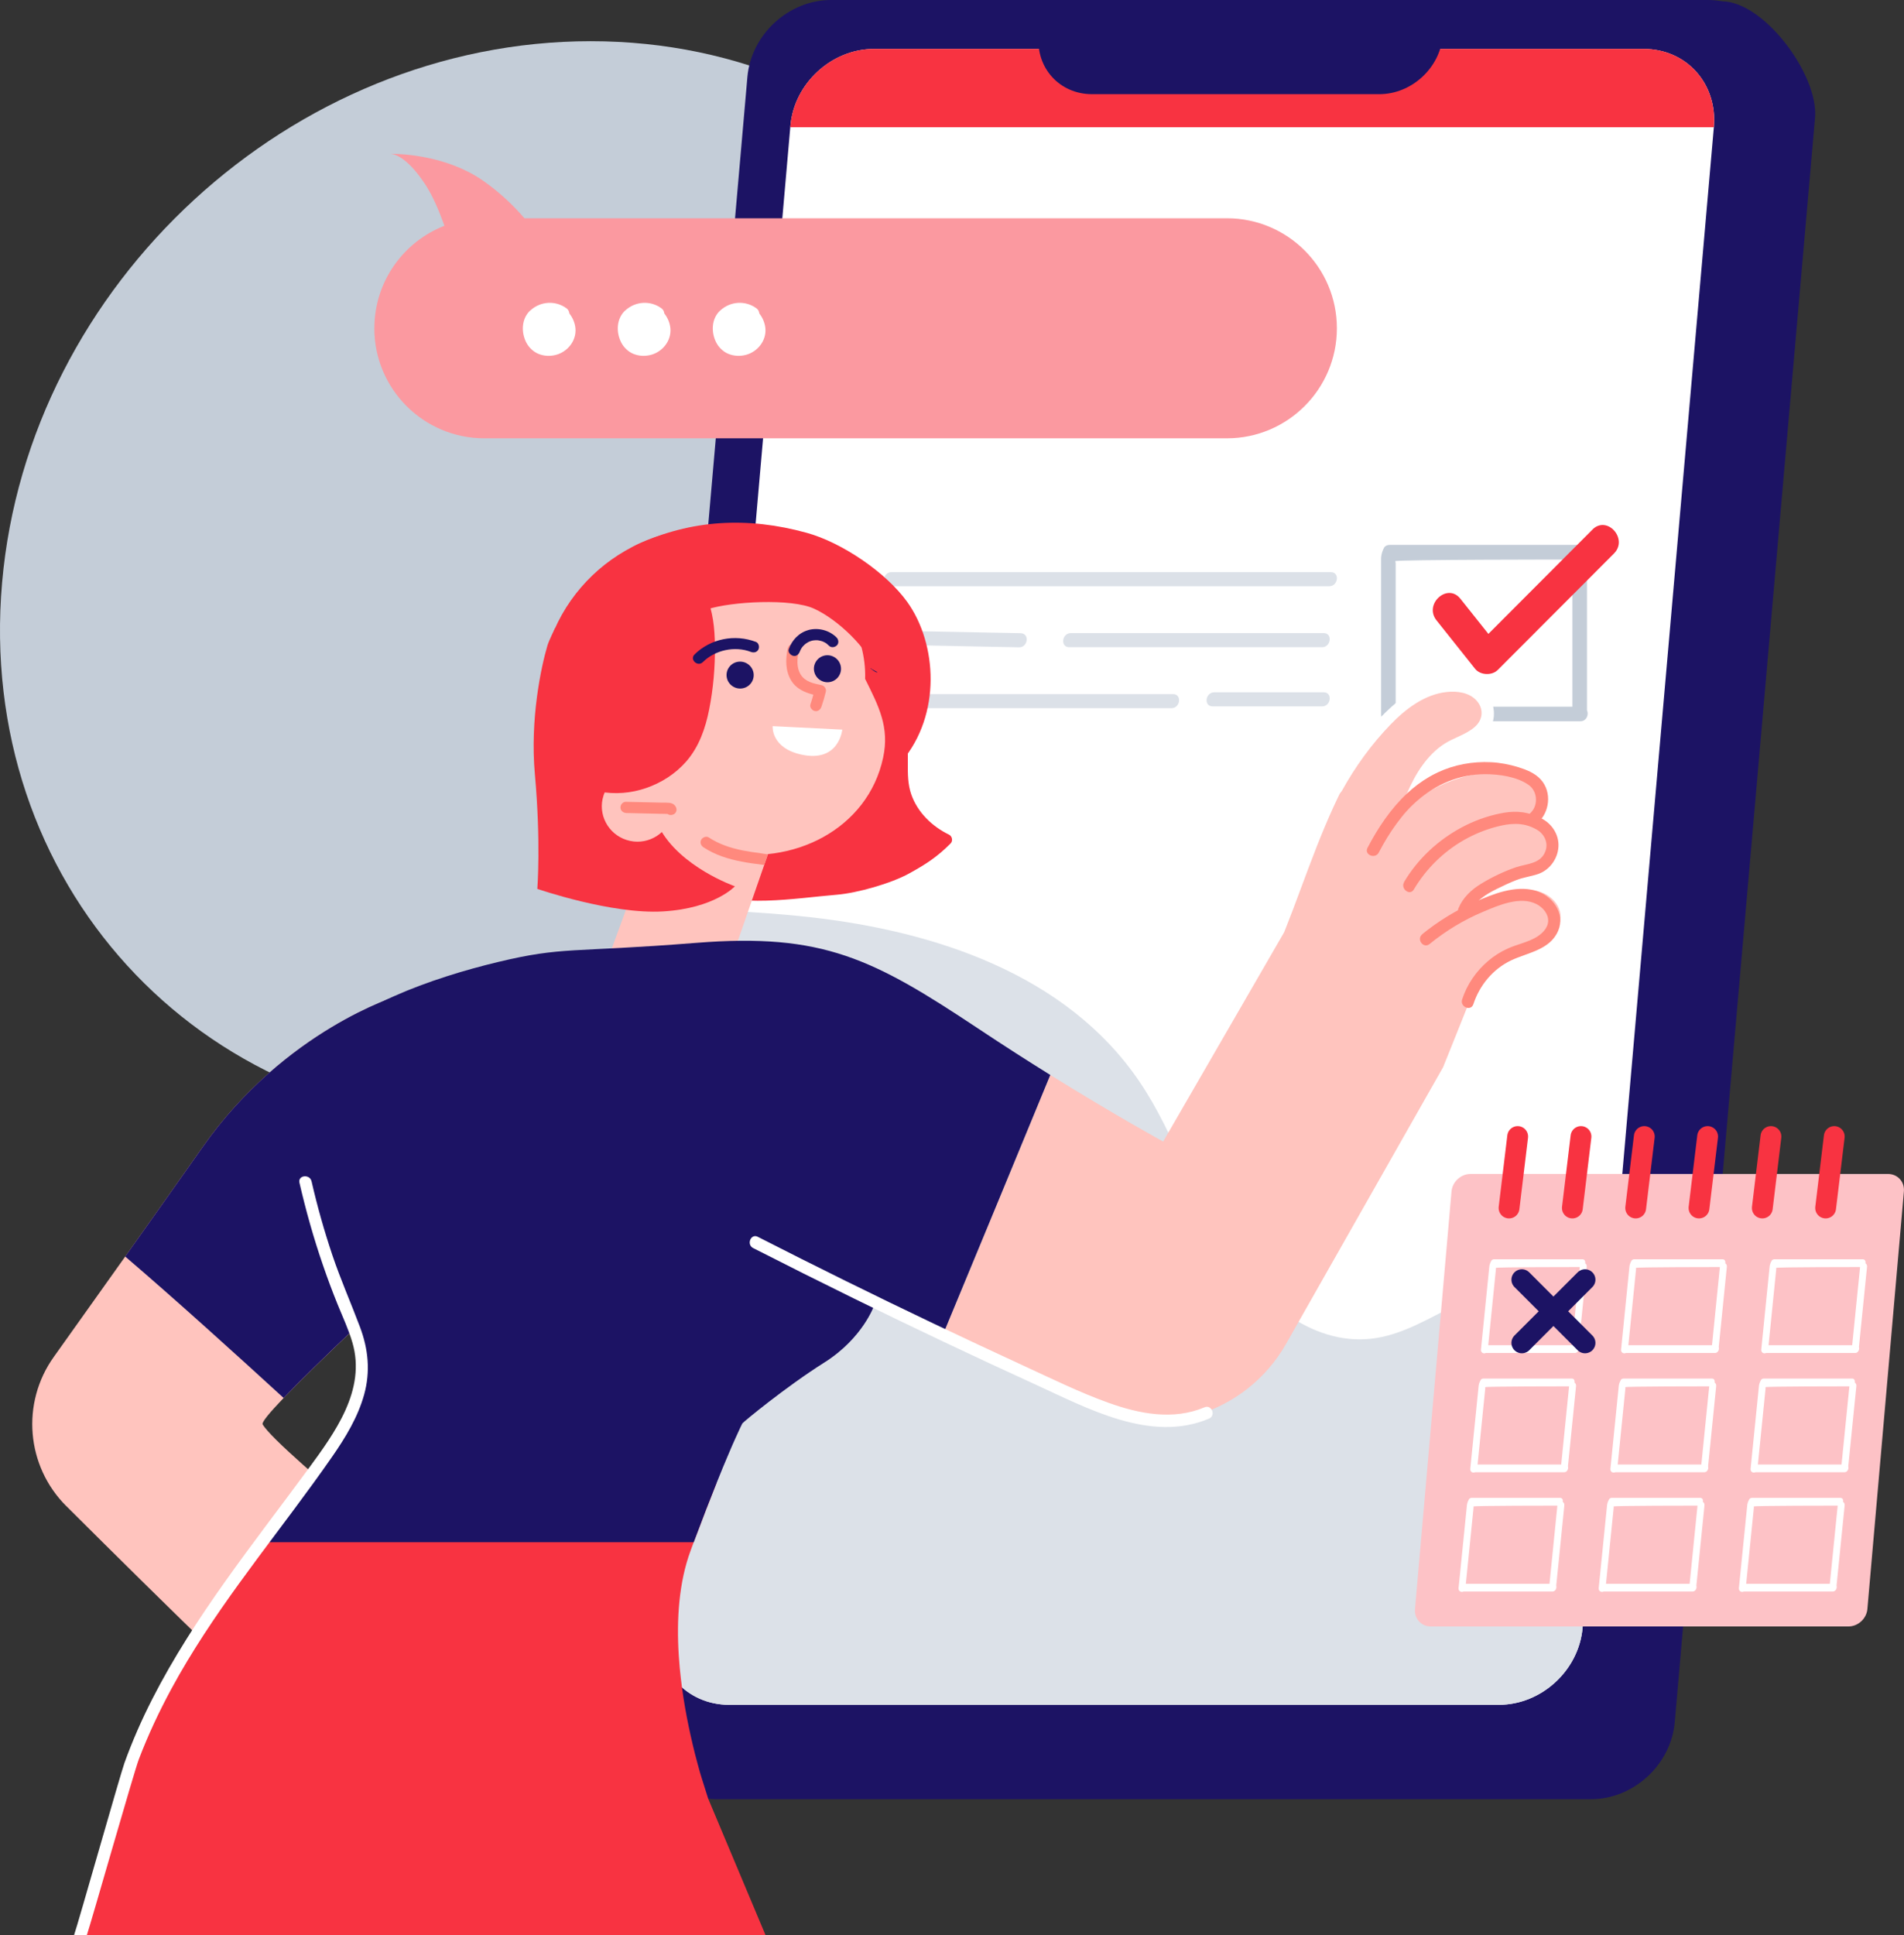 <?xml version="1.0" encoding="UTF-8"?><svg id="Layer_1" xmlns="http://www.w3.org/2000/svg" viewBox="0 0 382.2 388.32"><rect x="0" y="0" width="382.2" height="388.32" fill="#333333" stroke="none"/><defs><style>.cls-1{fill:#fb99a0;}.cls-2{fill:#f83341;}.cls-3{fill:#fff;}.cls-4{fill:#ffc4be;}.cls-5{fill:#fdc2c6;}.cls-6{fill:#ff897d;}.cls-7{fill:#c4cdd8;}.cls-8{fill:#dce1e8;}.cls-9{fill:#1c1364;}.cls-10{stroke:#f83341;}.cls-10,.cls-11{fill:none;stroke-linecap:round;stroke-miterlimit:10;stroke-width:4.18px;}.cls-11{stroke:#1c1364;}</style></defs><path class="cls-7" d="M.42,116.92c-5.25,60.01,39.14,108.65,99.15,108.65s112.91-48.64,118.16-108.65c5.25-60.01-39.14-108.65-99.15-108.65S5.67,56.91,.42,116.92"/><path class="cls-9" d="M143.4,361.06h175.98c8.53,0,16.05-6.92,16.8-15.45L364.34,23.63c.75-8.53-10.21-23.37-18.74-23.37l-171.33,7.92c-8.53,0-16.05,6.92-16.8,15.45l-35.65,315.83c-.75,8.53,13.05,21.59,21.58,21.59"/><path class="cls-9" d="M135.95,352.87h175.98c8.53,0,16.05-6.92,16.8-15.45L356.9,15.45c.75-8.53-5.56-15.45-14.1-15.45H166.83c-8.53,0-16.05,6.92-16.8,15.45l-28.17,321.98c-.75,8.53,5.56,15.45,14.09,15.45"/><path class="cls-3" d="M146.38,342.12h154.51c8.53,0,16.05-6.91,16.79-15.44l5.23-59.76,.92-10.51,20.2-230.87c.77-8.8-5.54-15.72-14.08-15.72H175.45c-8.53,0-16.05,6.92-16.79,15.45-.02,.27-13.77,157.45-13.77,157.45l-6.45,73.69-6.15,70.27c-.74,8.53,5.56,15.44,14.1,15.44"/><path class="cls-2" d="M158.63,25.53h185.4c.77-8.8-5.54-15.72-14.08-15.72H175.45c-8.53,0-16.05,6.92-16.79,15.45l-.02,.27Z"/><path class="cls-9" d="M219.21,18.9h57.66c6.48,0,12.19-5.25,12.75-11.73h-81.12c-.57,6.48,4.22,11.73,10.7,11.73"/><path class="cls-7" d="M280.08,112.62c.07-.33,35.55-.33,35.55-.33v29.53h-35.47v-28.7c0-.19-.04-.35-.09-.51m38.49,29.94v-30.36c0-.65-.35-1.08-.8-1.31,.07-.75-.36-1.53-1.33-1.53h-37.47c-.45,0-.8,.17-1.05,.43-.68,1.15-.68,2.26-.68,2.26v31.35c0,1.27,1.33,1.75,2.2,1.36h37.78c1.27,0,1.75-1.33,1.36-2.2"/><path class="cls-2" d="M319.65,106.29c-6.96,6.97-13.92,13.95-20.88,20.92-1.87-2.35-3.75-4.71-5.62-7.06-2.6-3.26-7.38,1.09-4.8,4.33,2.58,3.24,5.17,6.49,7.75,9.73,1.05,1.32,3.39,1.41,4.56,.23l23.32-23.36c2.93-2.94-1.39-7.75-4.33-4.8"/><path class="cls-2" d="M160.09,114.85c.88-2.18,3.14-3.55,5.46-3.32,1.73,.17,3.32,1.37,4.14,2.92,.56,.22,.92,.75,1.03,1.41,.36,2.16-.83,4.49-2.65,5.65-2.03,1.29-4.54,.97-6.39-.46-.84-.65-1.52-1.62-1.82-2.63-.36-1.2-.23-2.42,.23-3.57"/><path class="cls-8" d="M146.38,342.12h154.51c8.53,0,16.05-6.91,16.79-15.44l5.23-59.76c-3.89-3.91-8.55-7.26-14.03-8.41-12.15-2.56-21.25,8.14-32.56,10-12.19,1.99-23.03-7.1-29.37-16.59-7.33-10.95-10.83-23.97-18.24-34.89-14.67-21.61-41.25-30.18-66.02-32.96-5.91-.66-11.86-1.06-17.8-1.34l-6.45,73.69-6.15,70.27c-.74,8.53,5.56,15.44,14.1,15.44"/><path class="cls-4" d="M210.82,215.72c-5.94,14.44-14.85,35.95-21.75,52.6,5.58,2.61,12.08,5.68,17.88,8.46,3.21,1.54,6.92,3.35,10.71,5.25,14.64,7.28,32.43,1.86,40.51-12.36l22.8-40.16,8.71-15.34c1.57-3.85,3.09-7.71,4.64-11.57,1.35-3.36,2.48-6.97,5.91-8.74,1.85-.96,3.76-1.84,5.64-2.75,1.58-.77,3.24-1.47,4.69-2.46,2.69-1.85,3.77-5.24,1.41-7.87-2.48-2.75-6.51-2.48-9.82-1.73-2.31,.52-4.52,1.33-6.61,2.43,1.04-.95,2.14-1.82,3.33-2.57,2.27-1.44,4.69-2.21,7.23-2.99,2.44-.75,4.97-2.18,5.17-5.02,.19-2.62-1.46-4.62-3.54-5.92,1.31-1.08,2.03-2.71,1.73-4.47-.39-2.21-1.96-3.94-4-4.79-2.2-.92-4.72-.91-7.06-.68-2.44,.24-4.85,.84-7.14,1.7-2.32,.88-4.54,2.04-6.63,3.37,.51-3,2.21-6.33,4.91-8.68,.89-.77,1.86-1.44,2.93-1.92,1.36-.62,2.88-.89,4.11-1.76,2.08-1.47,2.61-4.35,1.7-6.65-.9-2.24-3.09-3.62-5.38-4.06-2.6-.48-5.2,.33-7.45,1.61-4.77,2.72-8.48,7.16-11.46,11.69-6.48,9.86-10.26,21.11-14.4,32.08-.59,1.55-1.2,3.11-1.81,4.66l-24.29,42.01s-9.47-5.17-22.68-13.38"/><path class="cls-3" d="M269.34,158.75c2.68-4.86,5.99-9.44,9.86-13.42,3-3.1,6.8-5.99,11.21-6.46,2.09-.23,4.55,.09,6.02,1.76,1.45,1.66,1.26,3.8-.38,5.24-1.8,1.59-4.27,2.17-6.26,3.49-1.63,1.09-3.04,2.54-4.19,4.13-1.3,1.77-2.3,3.72-3.17,5.73-.78,1.81-1.44,3.67-2.08,5.52,.59-.32,1.28-1.18,2.01-1.99,.65-.73,1.34-1.4,2.05-2.03,.68-1.68,1.47-3.32,2.45-4.82,.84-1.3,1.82-2.49,3-3.51,3.37-2.94,10.47-3.88,10-9.68-.42-5.37-6.57-6.99-11-6.07-4.82,.99-8.76,4.17-12.07,7.67-3.82,4.04-7.04,8.62-9.72,13.49-.77,1.38,1.5,2.31,2.25,.95"/><path class="cls-6" d="M145.96,292.47c-.27,.62-.55,1.29-.85,2.02,.3-.72,.58-1.39,.85-2.02"/><path class="cls-4" d="M13.31,302.24c18.3,18.24,48.25,47.78,49.34,46.74,1.57-1.51,34.09-25.3,34.09-25.3,0,0-41.06-32.58-44.02-37.85-.22-.4,1.39-2.34,4.21-5.28,13.59-14.19,55.25-51.67,55.38-52.23,.16-.67-32.42-28.51-32.42-28.51,0,0-22.68,6.88-39.19,30.36-4.76,6.77-10.22,14.47-15.57,22-5.1,7.18-10.11,14.21-14.33,20.13-6.6,9.25-5.55,21.92,2.51,29.95"/><path class="cls-9" d="M25.13,252.16c9.93,8.48,22.64,19.99,31.8,28.38,13.59-14.2,55.25-51.67,55.38-52.23,.16-.67-32.42-28.51-32.42-28.51,0,0-22.68,6.88-39.19,30.36-4.76,6.77-10.22,14.47-15.57,22"/><path class="cls-9" d="M143.33,147.7c2.42-.74,2.68-.27,2.88,.23-2.46,.55-2.67,.16-2.88-.23"/><path class="cls-6" d="M276.76,171.1c1.05-2.01,2.22-3.96,3.56-5.78,.65-.89,1.33-1.74,2.07-2.55,.65-.73,1.34-1.4,2.05-2.03,3.77-3.34,8.47-5.36,13.63-5.38,2.83,0,6.44,.49,8.81,2.18,1.84,1.32,1.94,4.28,.19,5.74-1.2,1,.26,2.95,1.48,1.94,2.55-2.12,3.03-6.26,.74-8.79-1.17-1.29-2.89-1.97-4.53-2.48-1.78-.54-3.62-.9-5.47-.99-3.66-.18-7.36,.48-10.69,2.05-.59,.28-1.15,.57-1.7,.89-1.61,.94-3.09,2.06-4.44,3.32-3.29,3.06-5.87,6.94-7.95,10.92-.73,1.4,1.53,2.33,2.26,.95"/><path class="cls-6" d="M281.84,177.01c2.78-4.68,6.87-8.47,11.67-11.02,2.37-1.26,4.91-2.18,7.54-2.73,2.46-.52,5-.55,7.25,.54,2.6,.74,4.46,3.07,4.54,5.6,.09,2.63-1.62,5.16-4.12,6.01-1.43,.48-2.91,.65-4.32,1.2-1.34,.52-2.64,1.14-3.92,1.77-2.21,1.09-4.49,2.48-5.47,4.85-.6,1.46-2.85,.51-2.25-.94,.88-2.15,2.59-3.75,4.55-4.94,2.16-1.32,4.56-2.47,6.95-3.29,2.21-.76,4.93-.64,5.93-3.16,.72-1.83-.25-3.65-1.85-4.49-2.74-1.54-5.48-1.12-7.74-.55-2.33,.58-4.61,1.51-6.7,2.7-4.18,2.38-7.65,5.82-10.1,9.95-.8,1.35-2.73-.16-1.94-1.49"/><path class="cls-6" d="M285.47,187.49c3.23-2.63,6.81-4.82,10.63-6.5,3.63-1.6,8.06-3.38,12.07-2.27,3.38,.94,6.1,4.54,4.62,8.05-1.63,3.87-6.1,4.37-9.45,5.96-3.64,1.72-6.35,5-7.58,8.79-.49,1.5-2.74,.54-2.26-.94,.98-3.03,2.83-5.72,5.26-7.77,1.19-1.01,2.53-1.85,3.95-2.48,1.77-.79,3.74-1.18,5.45-2.12,1.22-.68,2.52-1.82,2.61-3.31,.09-1.48-1.05-2.79-2.29-3.44-3.29-1.72-7.72,.23-10.82,1.54-3.87,1.63-7.45,3.81-10.7,6.45-1.22,.99-2.69-.96-1.47-1.95"/><path class="cls-1" d="M75.14,65.88c0,12.19,9.89,22.08,22.08,22.08H246.28c12.19,0,22.08-9.89,22.08-22.08s-9.88-22.08-22.08-22.08H105.27c-2.21-2.58-4.96-5.21-8.32-7.55-7.2-5.01-16.2-5.38-18.49-5.39,1.06,.12,3.57,1.03,6.98,6.27,1.42,2.19,2.69,5.14,3.77,8.18-8.23,3.21-14.06,11.21-14.06,20.57"/><path class="cls-8" d="M267.15,114.82h-88.19c-1.81,0-2.17,2.83-.33,2.83h88.19c1.81,0,2.17-2.83,.33-2.83"/><path class="cls-8" d="M204.88,127.07c-8.28-.16-16.56-.33-24.83-.49-1.82-.03-2.17,2.8-.33,2.83,8.28,.16,16.56,.33,24.83,.49,1.82,.04,2.17-2.79,.33-2.83"/><path class="cls-8" d="M265.71,127.05h-50.75c-1.81,0-2.17,2.83-.33,2.83h50.75c1.81,0,2.17-2.83,.33-2.83"/><path class="cls-8" d="M235.47,139.29h-55.79c-1.81,0-2.17,2.83-.33,2.83h55.79c1.81,0,2.17-2.83,.33-2.83"/><path class="cls-8" d="M265.71,138.93h-21.96c-1.81,0-2.17,2.83-.33,2.83h21.96c1.81,0,2.17-2.83,.33-2.83"/><path class="cls-3" d="M144.55,62.34c2.02-1.91,5.14-2.11,7.36-.42,.3,.23,.47,.6,.51,.98,.7,.89,1.15,1.98,1.23,3.1,.16,2.41-1.58,4.57-3.86,5.2-1.21,.33-2.44,.28-3.61-.2-1-.42-1.89-1.27-2.39-2.23-1.07-2.05-1.01-4.78,.76-6.45"/><path class="cls-3" d="M125.48,62.34c2.02-1.91,5.14-2.11,7.36-.42,.3,.23,.47,.6,.51,.98,.7,.89,1.15,1.98,1.23,3.1,.16,2.41-1.58,4.57-3.86,5.2-1.21,.33-2.44,.28-3.61-.2-1-.42-1.89-1.27-2.39-2.23-1.07-2.05-1.01-4.78,.76-6.45"/><path class="cls-3" d="M106.42,62.34c2.02-1.91,5.14-2.11,7.36-.42,.3,.23,.47,.6,.51,.98,.7,.89,1.15,1.98,1.23,3.1,.16,2.41-1.58,4.57-3.86,5.2-1.21,.33-2.44,.28-3.61-.2-1-.42-1.89-1.27-2.39-2.23-1.07-2.05-1.01-4.78,.76-6.45"/><path class="cls-9" d="M142.28,147.12c-.6,1.37,.03,2.96,1.41,3.56,1.38,.6,2.98-.03,3.58-1.4,.6-1.37-.03-2.96-1.41-3.56-1.38-.6-2.98,.03-3.58,1.4"/><path class="cls-2" d="M118.28,117.61c-.28,1.2-.14,2.49,.08,3.93,.22,1.4,.47,2.8,.75,4.19,.57,2.88,1.3,5.73,2.31,8.49,2.03,5.54,5.24,10.59,9.96,14.25,2.67,2.07,5.62,3.72,8.61,5.29,3.13,1.65,6.32,3.22,9.61,4.57,3.3,1.36,6.69,2.51,10.18,3.28,3.18,.7,6.63,1.25,9.9,.94,3.23-.3,5.66-1.83,7.6-4.37,1.98-2.57,1.61-2.89,3.71-5.36,7.98-9.39,7.16-23.61,1.12-32.03-4.25-5.92-13.12-11.92-20.16-13.86-11.88-3.28-23.18-2.68-34.18,2.41-1.52,.7-6.84,4.48-8.01,5.67-.83,.84-1.28,1.7-1.49,2.6"/><path class="cls-2" d="M109.16,132.97c-3.93,18.47,7.97,36.64,26.56,40.59,18.59,3.95,36.85-7.81,40.78-26.28,3.92-18.47-7.97-36.64-26.56-40.59-18.59-3.95-36.85,7.81-40.77,26.28"/><path class="cls-2" d="M118.27,129.61c1.81-2.25,3.88-4.27,6.15-6.03-.83,1.71-1.46,3.4-1.69,4.04-1.48,4.16-2.15,8.59-2.05,13.01,.18,7.49,2.75,14.81,6.92,21.04,4.2,6.27,5.6,13.74,12.51,16.93,8.05,3.72,19.28,1.67,27.9,.95,4.08-.34,10.87-2.26,14.5-4.27,3.35-1.84,5.65-3.34,8.31-6.02,.51-.51,.32-1.45-.31-1.76-3.4-1.65-6.32-4.46-7.58-8.07-.71-2.03-.71-4.14-.69-6.26,.02-2.28,0-4.56-.12-6.85-.41-7.55-2.1-15.42-6.95-21.47-5.01-6.25-13.14-9.59-20.9-10.91-14.06-2.39-28.76,3.08-37.67,14.15-.9,1.13,.77,2.65,1.68,1.51"/><polygon class="cls-4" points="121.79 193.13 147.77 189.8 153.4 173.59 154.14 171.45 156.91 163.5 137.19 151.01 121.79 193.13"/><path class="cls-4" d="M117.54,132.84c4.41-2.45,8.94-4.63,13.56-6.62,5.44-5.6,13.22-8.69,21.35-8,3.39-1.14,6.79-2.24,10.18-3.34,6.16,4.64,11.3,12.49,11.03,21.36,2.75,5.52,4.92,9.7,3.62,15.78-3.06,14.41-18.22,21.92-32.62,18.86-6.88-1.46-12.57-5.46-16.3-10.81-8.16-6.23-12.62-16.6-10.84-27.23"/><path class="cls-9" d="M163.72,132.89c-.73,1.3-.25,2.95,1.06,3.68,1.32,.73,2.97,.26,3.7-1.05s.25-2.95-1.06-3.68c-1.32-.73-2.97-.26-3.7,1.05"/><path class="cls-9" d="M146.35,133.9c-.87,1.21-.59,2.9,.64,3.77,1.23,.87,2.92,.59,3.8-.62,.87-1.21,.59-2.9-.64-3.77s-2.92-.59-3.8,.62"/><path class="cls-2" d="M133.1,125.77s-4.94,32.24-.79,40.23c4.14,8,15.21,11.86,15.21,11.86,0,0-4.04,4.42-14.4,5.04-10.36,.63-25.26-4.52-25.26-4.52,0,0,.74-9.38-.49-22.99-1-11.05,1.25-21.58,2.53-25.88,.3-1,1.54-3.48,1.54-3.48l21.67-.28Z"/><path class="cls-4" d="M120.96,160.32c-.82,3.83,1.65,7.61,5.51,8.43,3.86,.82,7.65-1.62,8.47-5.46,.81-3.83-1.65-7.61-5.51-8.43-3.86-.82-7.65,1.62-8.46,5.46"/><path class="cls-2" d="M143.14,113.27c-.19-.47,.05-.36,.45-.4,.46-.41,.94-.8,1.45-1.16,.94-1.09,2.21-1.98,3.58-2.41,1.81-.58,3.58-.03,5.31,.56,7.64,2.56,15.21,6.35,19.91,13.11,2.26,3.25,3.66,7.03,3.82,10.98,.04,.9-1.01,1.31-1.72,.94-1.79-4.89-7.74-10.53-12.5-12.73-4.59-2.13-16.65-1.44-21.43,.11-.17,.05-.23-.04-.23-.22-.46-.12-.85-.48-.82-.99-.24,.05-.49,.1-.75,.11-.67,.05-1.41-.66-1.18-1.36,.84-2.49,2.25-4.73,4.12-6.54"/><path class="cls-9" d="M174.78,134.09c.07,.08,.17,.16,.29,.23,.33,.18,.67,.36,1,.54,.16,.43-1.66-.85-1.29-.77"/><path class="cls-2" d="M111.47,136.08c-1.85,8.25,.78,17.39,7.07,23.17,.66,.6,1.47,.21,1.77-.4,3.13,.6,6.4,.33,9.4-.71,3.06-1.05,5.89-2.87,8.01-5.29,2.6-2.96,3.89-6.7,4.64-10.5,.83-4.2,1.2-8.51,1.15-12.79-.04-3.46-.39-6.93-1.79-10.09,.1-.28,.07-.61-.18-.93-1.69-2.07-4.31-2.49-6.86-2.26-2.36,.22-4.71,.8-6.91,1.65-7.91,3.07-14.41,9.8-16.28,18.14"/><path class="cls-9" d="M139.4,131.35c3.22-3.19,8.12-4.15,12.35-2.53,.57,.22,.74,1.02,.49,1.52-.31,.59-.95,.7-1.52,.48-3.23-1.24-7.19-.37-9.63,2.05-1.03,1.02-2.71-.49-1.68-1.52"/><path class="cls-6" d="M158.15,130.1c.31-1.41,2.53-.94,2.21,.47-.35,1.56-.52,3.34,.35,4.77,.89,1.48,2.6,1.83,4.19,2.15,.59,.12,1.01,.75,.87,1.33-.24,1.02-.54,2.02-.88,3.01-.2,.57-.69,1-1.34,.86-.54-.12-1.07-.76-.87-1.33,.22-.64,.41-1.29,.59-1.95-1.78-.46-3.46-1.2-4.46-2.86-1.18-1.96-1.15-4.3-.67-6.46"/><path class="cls-9" d="M162.28,126.43c1.98-.53,4.18,.04,5.64,1.49,.42,.42,.52,1.14,.08,1.59-.41,.41-1.15,.52-1.6,.07-.13-.13-.27-.26-.42-.38-.01-.01-.13-.09-.16-.12-.05-.03-.16-.1-.15-.09-.16-.09-.33-.18-.51-.25-.05-.02-.1-.04-.15-.06-.02,0-.2-.06-.21-.06-.16-.04-.33-.08-.5-.11-.08-.01-.15-.02-.23-.03-.03,0-.1,0-.14,0-.19,0-.38,0-.56,.03-.08,0-.16,.02-.24,.03-.28,.07-.44,.12-.58,.18,0,0-.1,.04-.15,.06-.04,.02-.15,.07-.16,.08-.15,.08-.3,.18-.45,.28-.07,.05-.14,.1-.21,.16-.19,.18-.31,.3-.43,.43-.05,.05-.09,.11-.13,.16,0,.01-.09,.14-.11,.16-.07,.11-.14,.23-.2,.35-.04,.08-.08,.16-.11,.24-.02,.05-.13,.33-.05,.11-.19,.55-.7,1.03-1.34,.86-.54-.14-1.08-.74-.87-1.33,.62-1.82,2.05-3.33,3.95-3.84"/><path class="cls-3" d="M169.07,146.42l-13.97-.7s-.41,4.39,5.84,5.73c7.52,1.6,8.13-5.02,8.13-5.02"/><path class="cls-6" d="M141.25,170.06c2.29,1.51,4.95,2.34,7.62,2.85,1.38,.27,2.76,.45,4.15,.62,.13,.02,.26,.03,.38,.05l.74-2.13c-.51-.05-1.01-.16-1.46-.22-1.21-.16-2.42-.33-3.62-.57-2.41-.48-4.72-1.25-6.78-2.6-.51-.34-1.27-.02-1.53,.48-.3,.58-.02,1.18,.49,1.52"/><path class="cls-6" d="M125.6,160.91c1.64,.04,3.28,.08,4.92,.11,.82,.02,1.64,.04,2.46,.06,.8,.02,1.87-.13,2.46,.53,.41,.45,.52,1.11,.08,1.59-.35,.38-1.08,.5-1.51,.15-.22,0-.42-.01-.63-.02-.35,0-.7-.02-1.05-.02-.73-.02-1.46-.03-2.19-.05-1.46-.03-2.93-.07-4.39-.1-.61-.01-1.16-.42-1.2-1.06-.04-.57,.45-1.2,1.06-1.19"/><path class="cls-2" d="M136.25,332.18c-.46-7.18,.02-14.64,2.39-21.04,.21-.56,.42-1.11,.61-1.65,1.78-4.76,3.3-8.66,4.57-11.83H62.37c-1.1,1.65-2.31,3.4-3.64,5.25-1.71,2.37-3.3,4.55-4.77,6.58-14.24,19.54-18.38,24.37-22.4,33.13-.49,1.06-.97,2.12-1.43,3.15-.94,2.05-1.49,3.31-2.03,4.51-.72,1.61-1.1,2.47-1.46,3.3-1.24,2.8-2,4.56-2.54,5.81-.71,1.66-8.3,28.92-8.3,28.93H153.66s-11.49-27.35-11.51-27.39c-1.41-4.45-1.53-4.86-1.65-5.28-.13-.48-.27-.98-.41-1.49-.34-1.27-.46-1.72-.58-2.18-1.21-4.85-2.25-9.93-2.86-15.35-.08-.67-.15-1.34-.21-2.01-.05-.55-.1-1.09-.13-1.64-.02-.26-.04-.53-.06-.79"/><path class="cls-9" d="M64.94,293.68c-.78,1.26-1.64,2.59-2.56,3.99h81.44c.46-1.16,.9-2.22,1.29-3.18,.29-.72,.58-1.4,.85-2.02,.87-2.06,1.29-3.03,1.66-3.83,.83-1.85,1.21-2.63,1.39-2.98,.12-.24,8.72-7.35,16.46-12.23,7.74-4.88,10.01-11.46,10.01-11.46,0,0,5.92,2.75,13.6,6.35,6.9-16.65,15.82-38.16,21.75-52.6-4.48-2.78-9.38-5.92-14.49-9.32-21.07-14-31.15-19.21-56.54-17.19-25.4,2.02-26.67,.69-39.85,3.85-13.19,3.16-30.44,9.23-36.41,17.87-5.96,8.64-1.42,24.92,1.15,33.95,2.56,9.03,8.16,25.76,8.16,25.76,0,0,.45,.78,.37,2.76-.04,.67-.07,1.05-.13,1.45-.72,3.67-1.7,6.69-3.62,10.65-1.58,3.12-2.37,4.55-3.28,6.09-.39,.68-.81,1.37-1.25,2.09"/><path class="cls-9" d="M53.96,309.49h85.29c1.78-4.76,3.3-8.66,4.57-11.83H62.37c-1.1,1.65-2.31,3.4-3.64,5.25-1.71,2.37-3.3,4.55-4.77,6.58"/><path class="cls-3" d="M152.11,248.2c11.72,5.98,23.53,11.81,35.41,17.47,5.88,2.8,11.78,5.56,17.7,8.29,5.7,2.62,11.37,5.43,17.28,7.55,6.17,2.22,13.02,3.56,19.28,.91,1.45-.62,2.35,1.66,.9,2.27-11.68,4.95-24.45-2.11-34.95-6.9-12.15-5.55-24.23-11.27-36.22-17.16-6.8-3.34-13.58-6.73-20.33-10.17-1.39-.71-.46-2.97,.94-2.26"/><path class="cls-3" d="M14.89,388.32h2.55c.89-2.66,9.42-32.6,10.41-35.22,1.87-4.91,4.11-9.68,6.61-14.29,7.99-14.73,18.62-27.64,28.42-41.14,1.29-1.78,2.57-3.57,3.83-5.39,2.65-3.81,5.12-7.88,6.38-12.39,1.29-4.65,.85-9.15-.85-13.64-1.8-4.79-3.87-9.47-5.51-14.33-1.64-4.88-3.04-9.83-4.19-14.85-.35-1.52-2.78-1.25-2.43,.28,1.29,5.6,2.85,11.13,4.72,16.55,.91,2.66,1.9,5.3,2.96,7.92,1.02,2.51,2.18,4.98,2.94,7.57,2.83,9.59-3.58,18.22-8.94,25.52-5.52,7.51-11.22,14.89-16.61,22.49-5.35,7.53-10.4,15.31-14.61,23.55-2.12,4.16-4.01,8.45-5.59,12.84-.86,2.4-9.27,32.1-10.1,34.51"/><path class="cls-5" d="M291.37,239.1l-7.33,83.8c-.17,1.94,1.26,3.5,3.2,3.5h83.8c1.94,0,3.64-1.57,3.81-3.5l7.33-83.8c.17-1.94-1.26-3.51-3.2-3.51h-83.8c-1.93,0-3.64,1.57-3.81,3.51"/><path class="cls-3" d="M300.27,254.44c.05-.17,16.84-.17,16.84-.17l-1.58,15.69h-16.79l1.54-15.24c.01-.1,0-.19-.01-.27m16.61,15.9l1.63-16.13c.03-.34-.11-.57-.31-.7,.07-.4-.09-.81-.55-.81h-17.73c-.21,0-.39,.09-.52,.23-.38,.61-.44,1.2-.44,1.2l-1.68,16.66c-.07,.67,.53,.93,.97,.72h17.88c.6,0,.9-.71,.76-1.17"/><path class="cls-3" d="M298.13,278.38c.05-.17,16.84-.17,16.84-.17l-1.58,15.69h-16.79l1.54-15.24c.01-.1,0-.19-.01-.27m16.61,15.9l1.63-16.13c.03-.34-.11-.57-.31-.7,.07-.4-.09-.81-.55-.81h-17.73c-.21,0-.39,.09-.52,.23-.38,.61-.44,1.2-.44,1.2l-1.68,16.65c-.07,.67,.53,.93,.97,.72h17.88c.6,0,.9-.71,.76-1.17"/><path class="cls-3" d="M295.78,302.32c.05-.17,16.84-.17,16.84-.17l-1.58,15.69h-16.79l1.54-15.24c.01-.1,0-.19-.01-.27m16.61,15.9l1.63-16.13c.03-.34-.11-.57-.31-.7,.07-.4-.09-.81-.55-.81h-17.73c-.21,0-.39,.09-.52,.23-.38,.61-.44,1.2-.44,1.2l-1.68,16.65c-.07,.67,.53,.93,.97,.72h17.88c.6,0,.9-.71,.76-1.17"/><path class="cls-3" d="M328.4,254.44c.05-.17,16.84-.17,16.84-.17l-1.58,15.69h-16.79l1.54-15.24c.01-.1,0-.19-.01-.27m16.61,15.9l1.63-16.13c.03-.34-.11-.57-.31-.7,.07-.4-.09-.81-.55-.81h-17.73c-.21,0-.39,.09-.52,.23-.38,.61-.44,1.2-.44,1.2l-1.68,16.66c-.07,.67,.53,.93,.97,.72h17.88c.6,0,.9-.71,.76-1.17"/><path class="cls-3" d="M326.26,278.38c.05-.17,16.84-.17,16.84-.17l-1.58,15.69h-16.79l1.54-15.24c.01-.1,0-.19-.01-.27m16.61,15.9l1.63-16.13c.03-.34-.11-.57-.31-.7,.07-.4-.09-.81-.55-.81h-17.73c-.21,0-.39,.09-.52,.23-.38,.61-.44,1.2-.44,1.2l-1.68,16.65c-.07,.67,.53,.93,.97,.72h17.88c.6,0,.9-.71,.76-1.17"/><path class="cls-3" d="M323.91,302.32c.05-.17,16.84-.17,16.84-.17l-1.58,15.69h-16.79l1.54-15.24c.01-.1,0-.19-.01-.27m16.61,15.9l1.63-16.13c.03-.34-.11-.57-.31-.7,.07-.4-.09-.81-.55-.81h-17.73c-.21,0-.39,.09-.52,.23-.38,.61-.44,1.2-.44,1.2l-1.68,16.65c-.07,.67,.53,.93,.97,.72h17.88c.6,0,.9-.71,.76-1.17"/><path class="cls-3" d="M356.54,254.44c.05-.17,16.84-.17,16.84-.17l-1.58,15.69h-16.79l1.54-15.24c.01-.1,0-.19-.01-.27m16.61,15.9l1.63-16.13c.03-.34-.11-.57-.31-.7,.07-.4-.09-.81-.55-.81h-17.73c-.21,0-.39,.09-.52,.23-.38,.61-.44,1.2-.44,1.2l-1.68,16.66c-.07,.67,.53,.93,.97,.72h17.88c.6,0,.9-.71,.76-1.17"/><path class="cls-3" d="M354.4,278.38c.05-.17,16.84-.17,16.84-.17l-1.58,15.69h-16.79l1.54-15.24c.01-.1,0-.19-.01-.27m16.61,15.9l1.63-16.13c.03-.34-.11-.57-.31-.7,.07-.4-.09-.81-.55-.81h-17.73c-.21,0-.39,.09-.52,.23-.38,.61-.44,1.2-.44,1.2l-1.68,16.65c-.07,.67,.53,.93,.97,.72h17.88c.6,0,.9-.71,.76-1.17"/><path class="cls-3" d="M352.05,302.32c.05-.17,16.84-.17,16.84-.17l-1.58,15.69h-16.79l1.54-15.24c.01-.1,0-.19-.01-.27m16.61,15.9l1.63-16.13c.03-.34-.11-.57-.31-.7,.07-.4-.09-.81-.55-.81h-17.73c-.21,0-.39,.09-.52,.23-.38,.61-.44,1.2-.44,1.2l-1.68,16.65c-.07,.67,.53,.93,.97,.72h17.88c.6,0,.9-.71,.76-1.17"/><line class="cls-11" x1="318.17" y1="256.81" x2="305.49" y2="269.49"/><line class="cls-11" x1="305.49" y1="256.81" x2="318.17" y2="269.49"/><line class="cls-10" x1="304.65" y1="228.08" x2="302.92" y2="242.42"/><line class="cls-10" x1="317.36" y1="228.08" x2="315.63" y2="242.42"/><line class="cls-10" x1="330.07" y1="228.08" x2="328.34" y2="242.42"/><line class="cls-10" x1="342.78" y1="228.08" x2="341.05" y2="242.42"/><line class="cls-10" x1="355.49" y1="228.08" x2="353.76" y2="242.42"/><line class="cls-10" x1="368.2" y1="228.08" x2="366.47" y2="242.42"/></svg>